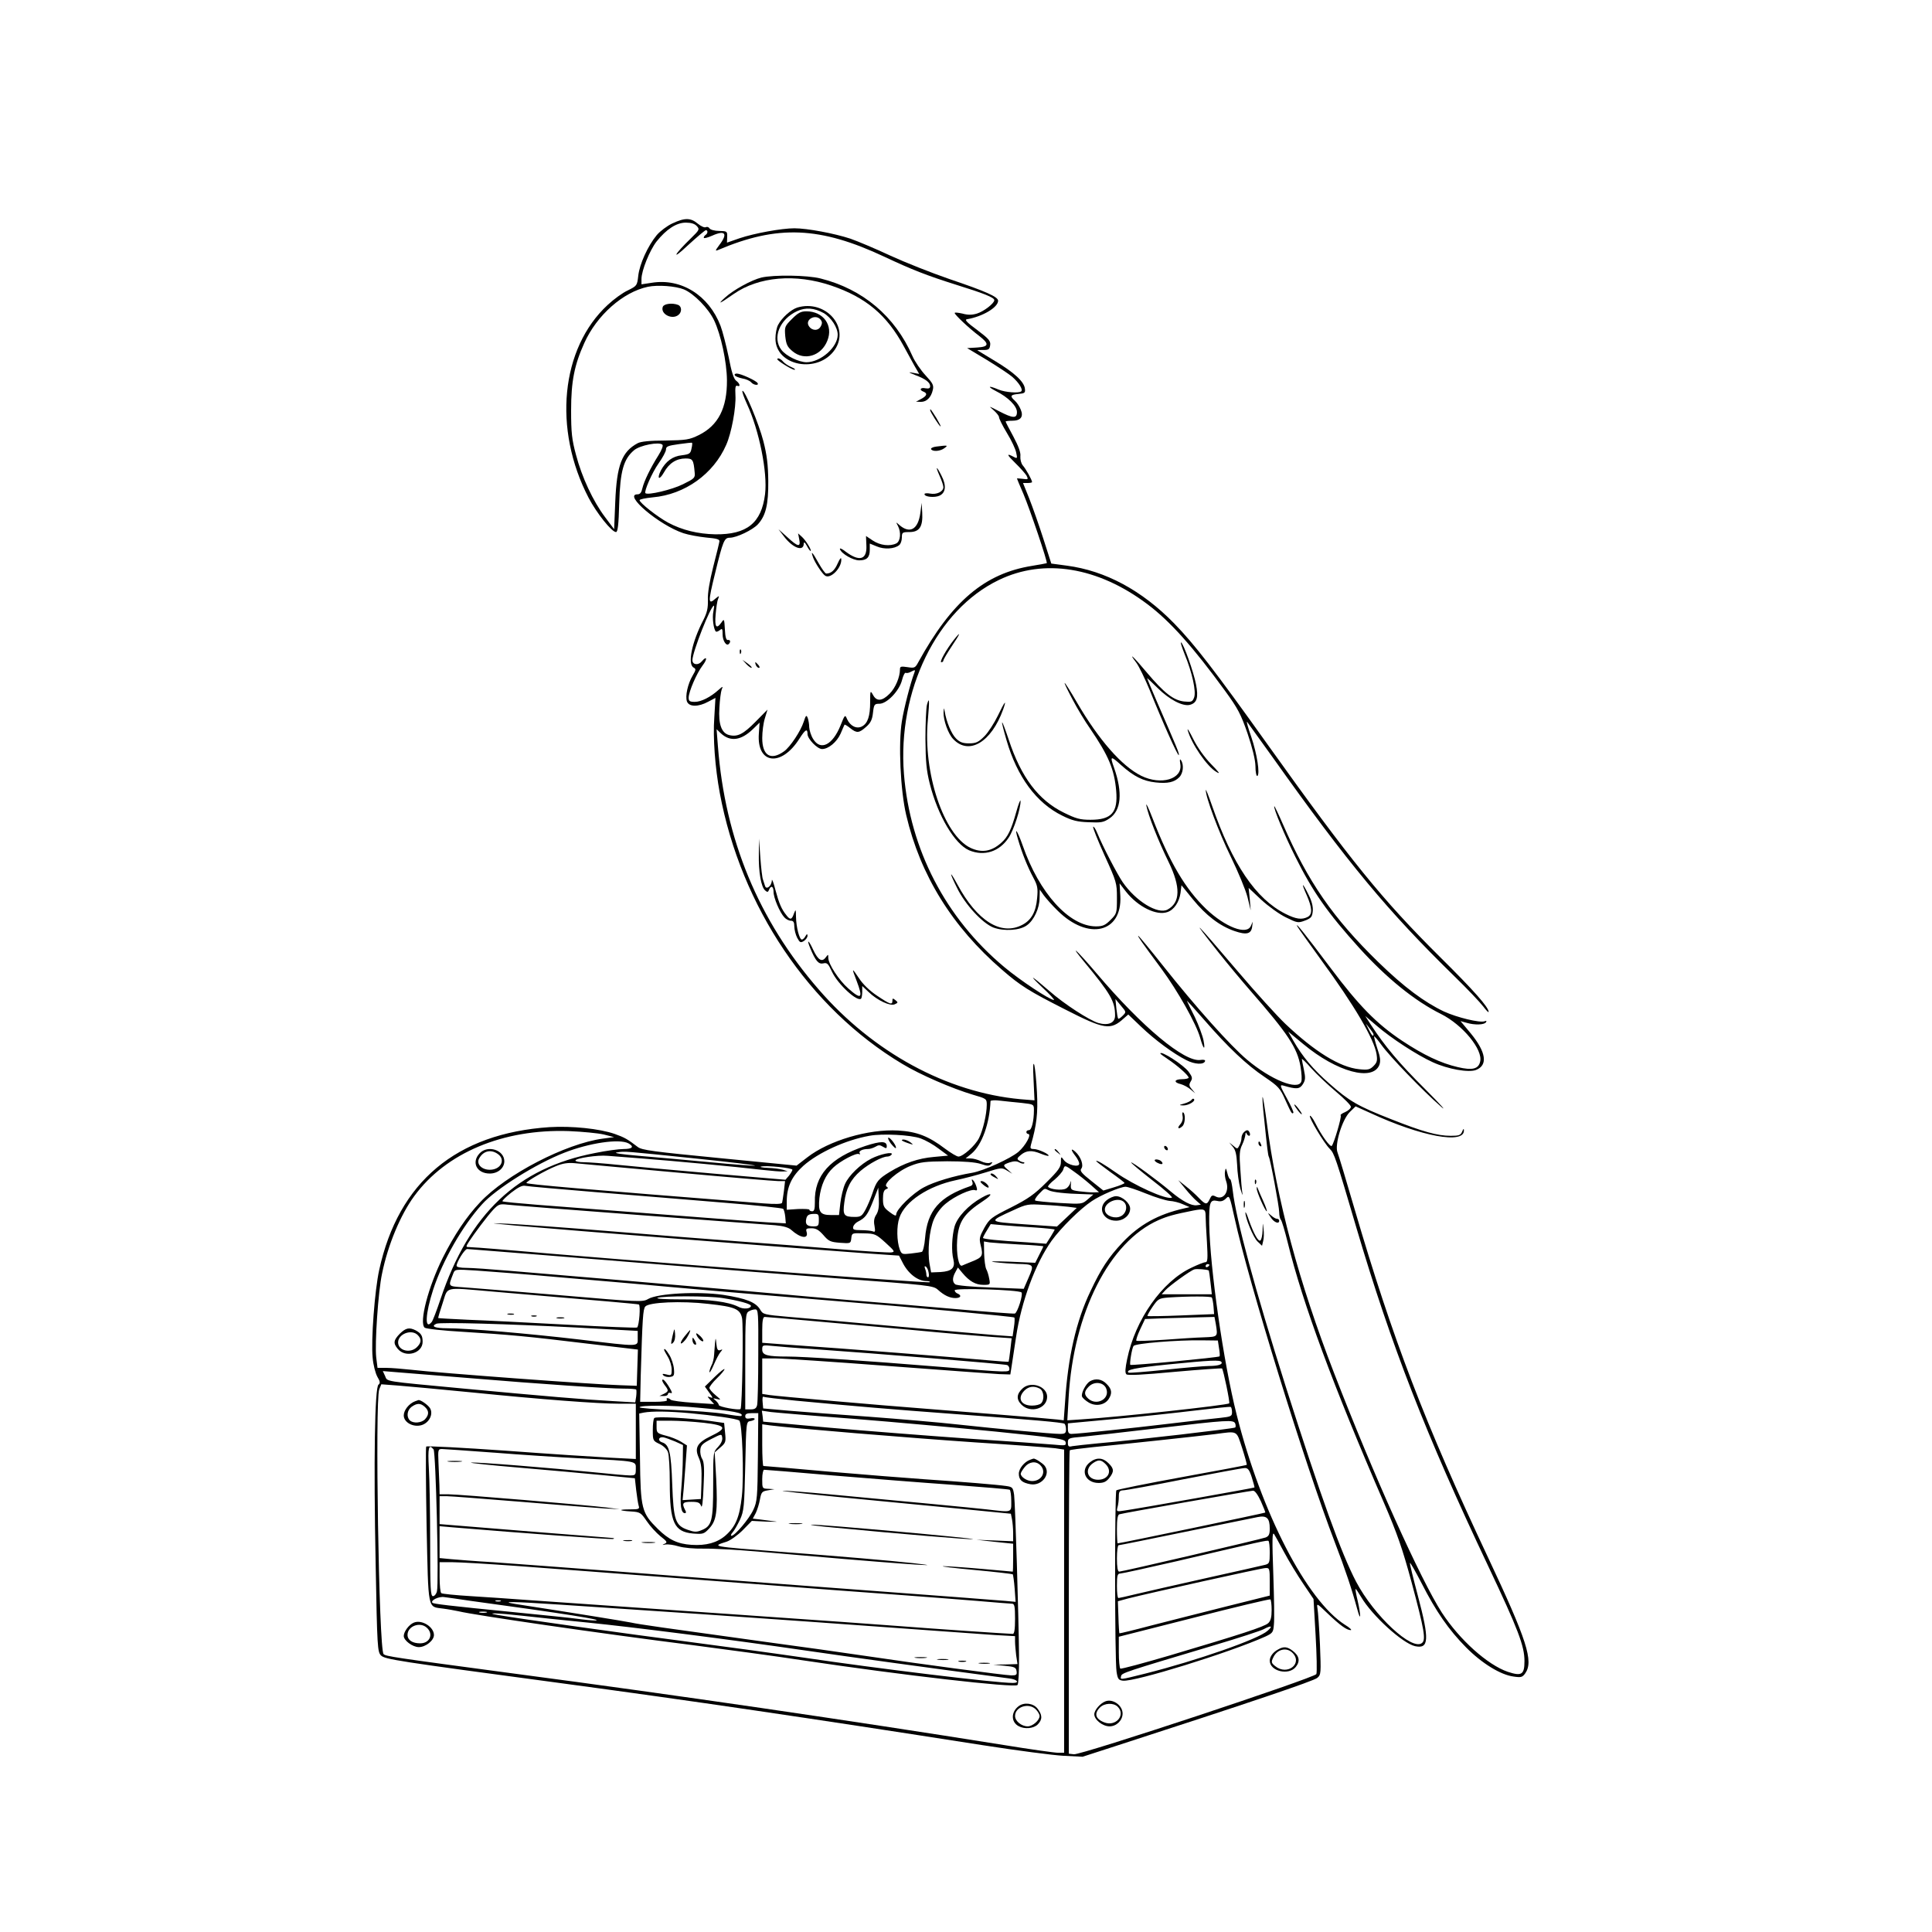 <?xml version="1.0" standalone="no"?>
<!DOCTYPE svg PUBLIC "-//W3C//DTD SVG 20010904//EN"
 "http://www.w3.org/TR/2001/REC-SVG-20010904/DTD/svg10.dtd">
<svg version="1.0" xmlns="http://www.w3.org/2000/svg"
 width="1024pt" height="1024pt" viewBox="0 0 1024 1024"
 preserveAspectRatio="xMidYMid meet">
<g transform="translate(0,1024) scale(0.1,-0.1)"
fill="#000000" stroke="none">
<path d="M3564 9056 c-28 -13 -65 -41 -83 -62 -48 -58 -91 -154 -98 -215 -6
-53 -7 -54 -55 -78 -27 -12 -75 -47 -107 -77 -249 -230 -291 -658 -101 -1023
42 -80 122 -181 145 -181 9 0 14 36 17 153 5 170 23 234 79 281 31 26 133 46
150 29 5 -5 -3 -27 -21 -56 -43 -68 -76 -137 -85 -174 -5 -23 -12 -33 -26 -33
-78 0 114 -163 243 -206 27 -9 82 -19 121 -23 56 -5 72 -9 70 -21 -1 -8 -16
-69 -33 -135 -19 -76 -30 -140 -28 -175 1 -43 -4 -66 -24 -106 -61 -117 -85
-234 -52 -252 14 -8 13 -12 -5 -43 -26 -44 -40 -109 -30 -137 11 -29 60 -30
113 -1 l38 20 -6 -103 c-8 -108 4 -266 29 -401 112 -602 475 -1141 966 -1435
97 -59 265 -131 375 -164 73 -21 74 -22 74 -54 0 -49 -20 -134 -41 -176 -20
-40 -85 -98 -109 -98 -9 0 -40 19 -70 41 -88 67 -150 91 -249 97 -158 9 -367
-53 -482 -142 l-57 -44 -409 40 c-349 34 -412 42 -433 59 -55 42 -69 50 -122
69 -81 28 -227 43 -345 36 -494 -33 -801 -290 -903 -756 -24 -108 -44 -374
-35 -465 3 -39 15 -84 25 -102 15 -25 16 -34 6 -42 -20 -16 -26 -405 -15 -951
8 -443 10 -465 28 -484 22 -21 80 -30 946 -146 699 -94 1305 -183 2245 -330
179 -28 371 -53 426 -56 l102 -5 173 56 c707 229 1054 346 1071 362 20 17 20
25 14 177 -4 88 -10 174 -13 190 -5 30 -4 30 53 -25 67 -64 102 -89 123 -89 8
0 -5 13 -30 28 -203 129 -443 594 -574 1112 -71 281 -142 778 -146 1015 -1
112 4 128 42 120 20 -5 33 -1 47 13 18 18 19 16 46 -106 73 -335 374 -1309
531 -1717 54 -140 91 -251 119 -355 19 -71 20 -34 2 45 -8 33 -13 61 -11 63 1
2 14 -17 29 -42 58 -99 220 -246 286 -261 74 -16 77 34 15 267 -25 94 -44 172
-42 174 2 3 30 -46 62 -108 76 -149 144 -247 235 -339 84 -85 183 -146 252
-155 40 -6 47 -4 62 17 45 64 10 174 -197 614 -335 712 -505 1156 -707 1845
-44 151 -85 287 -91 302 -16 40 24 173 65 214 l31 30 80 -36 c268 -124 497
-166 494 -91 0 11 -3 9 -9 -6 -8 -20 -17 -23 -61 -23 -70 0 -149 22 -313 87
-179 70 -225 97 -329 189 -88 77 -143 143 -192 228 l-27 48 80 -66 c178 -148
368 -199 403 -110 7 21 5 41 -11 87 -11 33 -18 62 -17 64 2 2 19 -18 38 -44
43 -61 222 -246 314 -326 38 -34 3 6 -80 89 -139 138 -216 230 -290 344 l-29
45 60 -51 c76 -66 216 -157 298 -194 81 -37 190 -56 229 -41 64 25 54 94 -27
193 l-55 66 32 -9 c44 -13 94 -11 103 3 5 7 2 9 -8 5 -25 -9 -145 20 -215 52
-105 50 -211 129 -347 261 -241 235 -372 424 -507 733 -23 53 -44 96 -45 94
-7 -7 57 -160 112 -269 92 -185 171 -297 338 -482 144 -159 294 -281 433 -350
116 -58 224 -190 208 -253 -9 -39 -41 -47 -118 -29 -91 21 -183 65 -296 140
-135 90 -228 185 -379 386 -129 172 -191 250 -176 220 4 -8 62 -89 127 -179
177 -242 280 -418 293 -498 5 -34 3 -44 -16 -63 -19 -19 -30 -22 -76 -17 -102
10 -236 93 -392 241 -41 39 -154 163 -250 276 -234 275 -264 304 -102 100 46
-58 122 -149 169 -203 198 -227 247 -301 264 -400 6 -35 8 -71 4 -80 -18 -48
-161 10 -287 116 -88 74 -271 278 -447 500 -68 86 -127 157 -130 157 -5 0 17
-32 123 -175 87 -118 184 -291 205 -365 17 -62 29 -72 18 -15 -5 26 -26 82
-46 124 -21 42 -40 80 -42 86 -2 5 39 -40 91 -100 127 -146 226 -240 322 -304
72 -49 81 -59 108 -120 33 -73 36 -77 43 -69 3 3 -13 38 -35 78 -37 67 -38 72
-17 66 68 -20 85 -19 102 7 14 22 15 34 6 77 -6 28 -11 54 -11 57 0 4 23 -18
50 -49 28 -31 86 -86 130 -123 44 -37 80 -73 80 -81 0 -8 -14 -21 -30 -28 -17
-7 -28 -15 -24 -18 6 -7 -35 -146 -47 -161 -8 -10 -55 55 -88 121 -12 24 -25
41 -28 38 -8 -7 74 -144 105 -175 24 -24 31 -44 142 -421 184 -622 366 -1090
698 -1791 159 -336 192 -423 192 -503 0 -72 -15 -81 -88 -57 -108 37 -256 170
-350 314 -112 174 -361 726 -572 1272 -185 478 -303 916 -356 1327 -10 76 -20
136 -22 134 -2 -3 1 -53 8 -113 17 -168 21 -196 25 -204 8 -12 55 -264 55
-294 0 -17 4 -35 9 -40 5 -6 21 -59 36 -120 80 -325 240 -757 511 -1382 69
-160 97 -240 145 -417 69 -257 77 -307 56 -324 -52 -44 -254 144 -349 324 -80
153 -186 447 -373 1034 -164 518 -264 888 -281 1038 -4 34 -10 62 -14 62 -4 0
-11 15 -15 33 -7 28 -9 29 -12 9 -3 -13 0 -37 6 -53 19 -55 -15 -103 -57 -80
-16 8 -21 6 -30 -14 -15 -32 -22 -31 -58 6 -16 17 -47 45 -69 62 l-40 32 37
-45 c20 -25 47 -54 60 -65 l23 -20 -22 -3 c-28 -4 -76 21 -138 73 -75 63 -205
158 -210 154 -2 -2 48 -44 112 -94 64 -49 111 -91 104 -93 -32 -11 -199 65
-296 133 -63 44 -105 69 -105 61 0 -2 34 -28 75 -58 41 -29 75 -55 75 -58 0
-3 -25 -14 -56 -23 l-56 -17 -64 51 c-52 41 -62 54 -53 65 14 17 -2 63 -32 90
-25 22 -24 9 1 -23 11 -14 20 -32 20 -41 0 -21 -61 -7 -81 19 -15 21 -16 20
-16 -10 0 -26 -13 -45 -77 -108 -63 -63 -97 -87 -188 -133 -104 -52 -113 -59
-141 -108 -26 -48 -28 -56 -19 -93 14 -55 9 -63 -46 -85 -26 -11 -50 -20 -53
-22 -18 -8 -31 64 -26 134 7 100 35 141 140 210 53 35 46 48 -10 16 -70 -39
-130 -103 -144 -154 -14 -51 -17 -131 -6 -173 11 -45 -8 -63 -68 -67 l-50 -2
-8 44 c-12 68 -2 180 23 238 13 30 38 63 63 83 48 40 135 79 155 71 11 -4 13
1 7 19 -4 13 -12 29 -18 34 -7 7 -8 4 -4 -8 5 -12 1 -20 -11 -24 -163 -56
-227 -129 -239 -275 -3 -38 -11 -71 -17 -73 -6 -2 -33 -6 -59 -9 -45 -5 -48
-4 -58 21 -16 44 -18 124 -2 169 29 86 153 168 300 199 43 9 115 28 160 42 79
25 83 25 110 9 l28 -17 -22 20 c-29 25 -29 27 8 40 22 7 37 8 51 0 11 -6 22
-8 26 -5 3 3 1 6 -4 6 -5 0 -16 4 -23 9 -12 8 -11 13 10 30 29 24 58 26 106 6
20 -8 38 -13 40 -11 8 7 -54 36 -78 36 -17 0 -20 4 -15 22 30 103 38 169 32
278 -3 63 -10 129 -14 145 -6 20 -8 -7 -4 -79 l5 -108 -74 6 c-390 36 -781
248 -1070 582 -319 367 -496 795 -534 1289 l-7 90 23 -22 c50 -46 107 -38 170
23 l35 34 -4 -58 c-12 -163 119 -179 215 -27 31 49 43 56 43 24 0 -25 52 -79
77 -79 34 0 78 37 98 81 10 24 20 46 21 48 2 2 15 -6 30 -18 35 -28 47 -27 85
7 24 21 32 38 36 75 5 44 8 47 34 47 40 0 106 69 120 126 6 24 15 41 20 38 5
-3 18 0 30 7 20 10 21 9 15 -7 -20 -52 -55 -188 -66 -257 -19 -118 -8 -365 23
-497 75 -320 244 -592 508 -820 98 -85 141 -112 334 -210 210 -107 241 -112
312 -47 l23 20 67 -64 c74 -71 173 -144 241 -178 44 -23 93 -25 99 -5 2 6 -8
9 -25 6 -84 -12 -308 174 -549 458 -49 58 -98 112 -109 120 -10 8 8 -16 40
-55 143 -173 166 -212 166 -288 0 -39 -36 -54 -89 -39 -50 16 -179 99 -261
171 -96 83 -115 93 -35 17 39 -36 66 -66 61 -66 -22 0 -178 103 -264 175 -310
259 -499 623 -531 1023 -35 441 174 870 503 1028 240 116 525 69 787 -128 120
-90 242 -226 413 -461 67 -92 83 -123 118 -224 26 -77 41 -138 42 -174 0 -31
5 -54 10 -52 15 10 -1 115 -32 207 -17 48 -27 84 -22 80 4 -5 65 -90 136 -189
400 -563 609 -814 963 -1160 68 -66 136 -138 152 -159 16 -21 29 -35 29 -29 0
24 -77 112 -260 293 -306 304 -472 509 -908 1119 -287 402 -391 536 -499 647
-171 175 -364 279 -569 306 l-82 11 -42 131 c-23 72 -57 168 -75 214 l-33 82
24 0 c13 0 24 2 24 5 0 11 -33 70 -49 88 -9 11 -14 31 -13 48 3 20 -10 54 -37
105 -23 42 -41 77 -41 80 0 2 15 4 34 4 46 0 62 21 46 59 -6 16 -20 37 -31 47
-28 25 -24 32 19 36 33 3 37 6 34 28 -4 37 -56 85 -159 147 -51 31 -93 56 -93
57 0 1 15 1 33 1 27 0 32 4 35 26 3 22 -8 34 -69 80 -56 41 -68 55 -54 57 83
14 165 63 165 98 0 21 -66 50 -258 115 -96 33 -237 89 -313 124 -77 36 -172
76 -212 90 -85 28 -229 55 -297 55 -66 0 -211 -26 -291 -53 l-66 -23 1 31 c1
29 -1 30 -42 31 -24 0 -47 6 -52 14 -4 7 -13 9 -19 6 -6 -4 -25 4 -42 18 -38
32 -69 33 -135 2z m129 -14 c16 -17 14 -21 -29 -63 -93 -90 -109 -125 -20 -41
49 45 93 82 97 82 12 0 11 -17 -1 -25 -5 -3 -10 -10 -10 -15 0 -5 20 0 45 11
69 31 84 11 38 -49 -22 -30 -24 -34 -7 -27 315 134 540 125 884 -37 143 -67
221 -98 380 -148 145 -45 200 -67 200 -81 0 -17 -56 -60 -92 -71 -26 -8 -49
-8 -77 0 -23 5 -41 7 -41 3 0 -9 75 -80 128 -120 57 -44 55 -59 -10 -63 l-52
-3 105 -63 c57 -35 118 -75 135 -90 34 -30 57 -66 47 -76 -12 -11 -83 -6 -120
9 -54 23 -64 18 -14 -8 64 -32 111 -79 111 -111 0 -35 -21 -34 -96 5 -54 28
-56 29 -29 6 16 -14 30 -31 30 -38 0 -8 19 -46 42 -84 24 -39 46 -86 49 -104
7 -31 6 -33 -14 -22 -40 21 -36 11 10 -34 26 -25 52 -55 59 -66 10 -20 9 -21
-20 -17 -17 2 -31 3 -31 2 0 -1 15 -38 34 -81 34 -80 130 -363 124 -368 -2 -1
-36 -7 -77 -14 -252 -40 -426 -188 -604 -511 -16 -30 -20 -32 -57 -26 -34 5
-40 4 -40 -11 0 -42 -24 -99 -55 -130 -40 -40 -69 -42 -88 -6 -14 25 -15 24
-15 -38 0 -75 -13 -113 -43 -129 -28 -15 -62 1 -79 38 -11 26 -12 25 -35 -33
-42 -104 -106 -136 -145 -72 -11 17 -20 46 -21 62 0 17 -4 39 -8 50 -7 17 -10
14 -21 -20 -16 -50 -72 -134 -104 -157 -71 -51 -116 -23 -116 70 0 33 6 80 14
105 l14 46 -63 -64 c-65 -66 -96 -82 -140 -71 -41 10 -58 58 -52 145 2 42 8
85 12 96 8 19 7 19 -16 -1 -43 -39 -93 -64 -126 -64 -28 0 -33 4 -33 23 1 32
42 128 74 170 27 35 23 54 -4 22 -19 -23 -50 -19 -50 6 0 43 97 289 114 289 2
0 0 -15 -3 -32 -7 -31 1 -93 13 -105 3 -3 12 0 21 7 13 11 15 8 15 -23 0 -33
20 -64 33 -50 11 11 8 23 -5 21 -9 -2 -14 15 -16 56 -3 56 -4 58 -18 37 -27
-38 -37 -25 -31 42 3 34 8 71 13 82 7 19 7 19 -13 3 -40 -36 -41 -20 -3 133
42 173 49 189 78 189 36 0 121 41 149 71 42 46 56 105 55 229 -1 87 -7 138
-26 212 -24 93 -101 277 -111 266 -3 -3 8 -34 24 -69 65 -140 110 -364 96
-478 -19 -153 -96 -215 -264 -213 -92 2 -175 22 -250 62 -57 31 -151 105 -151
119 0 5 31 11 70 15 170 15 322 124 389 278 28 62 53 199 49 263 -2 41 0 54
10 50 18 -7 14 12 -6 27 -13 9 -25 47 -40 126 -13 62 -32 136 -43 165 -62 162
-209 254 -366 228 l-53 -8 0 28 c0 45 44 153 80 199 52 65 105 100 155 100 28
0 47 -6 58 -18z m-68 -336 c54 -23 130 -101 160 -164 36 -76 67 -219 68 -317
1 -148 -46 -240 -149 -291 -51 -25 -67 -27 -178 -29 -80 0 -129 -5 -146 -14
-84 -45 -111 -115 -119 -311 l-6 -145 -48 64 c-64 85 -123 212 -154 330 -22
81 -26 118 -26 236 0 153 17 240 70 357 66 147 205 270 337 298 53 11 146 4
191 -14z m40 -844 c-5 -26 -11 -30 -51 -35 -49 -5 -85 -32 -111 -80 -23 -46
-9 -55 16 -11 27 49 66 74 115 74 38 0 42 -7 48 -75 3 -28 -2 -32 -63 -62 -56
-28 -185 -59 -198 -47 -9 8 35 109 69 157 22 31 40 64 40 75 0 16 11 20 68 28
37 5 69 9 70 7 2 -1 1 -15 -3 -31z m2285 -3006 c-11 -11 -21 -18 -23 -15 -3 2
-7 27 -10 54 l-5 50 29 -35 c29 -34 29 -34 9 -54z m1330 -98 c0 -17 -10 -6
-25 25 l-16 32 20 -25 c11 -14 21 -28 21 -32z m-1862 -364 c61 -7 62 -7 62
-38 0 -58 -12 -106 -26 -106 -8 0 -14 -4 -14 -10 0 -5 4 -10 9 -10 21 0 -13
-62 -51 -95 -43 -36 -183 -100 -245 -111 -96 -16 -203 -48 -256 -77 -59 -31
-147 -117 -147 -144 0 -10 -10 -6 -35 13 -31 23 -35 32 -35 71 0 31 5 45 16
50 12 4 13 7 3 14 -21 13 61 84 128 110 50 20 76 23 193 24 91 0 149 -5 178
-14 35 -12 45 -12 55 -1 10 10 8 12 -6 7 -10 -4 -31 0 -47 8 -16 8 -41 15 -55
15 l-27 0 32 26 c55 47 95 159 100 278 0 4 24 6 53 2 28 -3 80 -9 115 -12z
m-2218 -167 l55 -14 -60 -8 c-196 -26 -513 -190 -651 -338 -72 -76 -136 -172
-197 -293 -77 -154 -127 -345 -96 -371 8 -6 98 -16 204 -22 244 -15 342 -24
663 -63 l263 -31 -3 -96 -3 -96 -85 3 c-143 4 -966 65 -1110 82 -47 5 -106 10
-132 10 l-47 0 -7 56 c-8 71 10 346 31 444 31 152 98 312 171 411 168 229 470
356 819 344 72 -3 155 -11 185 -18z m1680 -21 c25 -9 68 -33 95 -54 l50 -37
-75 -7 c-83 -7 -158 -33 -235 -80 -60 -37 -70 -49 -91 -113 -9 -27 -26 -67
-37 -87 -18 -33 -25 -38 -56 -38 -58 0 -65 9 -56 76 9 75 34 123 86 168 46 39
115 76 142 76 9 0 19 5 23 11 10 17 -61 2 -108 -22 -57 -29 -119 -89 -139
-134 -10 -22 -21 -68 -25 -102 l-7 -63 -42 0 c-59 0 -69 16 -62 90 8 68 32
123 74 162 36 34 122 80 136 71 5 -3 7 -1 4 4 -8 12 14 23 44 23 11 0 28 6 39
12 16 10 24 10 40 0 17 -10 20 -10 20 3 0 28 -31 28 -114 1 -186 -62 -271
-156 -267 -298 0 -36 -3 -48 -14 -48 -8 0 -15 3 -15 8 0 4 -27 5 -60 4 l-60
-4 0 44 c0 77 26 133 88 189 79 70 225 137 350 159 68 13 220 5 272 -14z
m-1549 -26 c32 -18 21 -30 -25 -30 -25 0 -93 -9 -151 -21 -412 -79 -668 -321
-820 -774 -20 -60 -41 -115 -47 -122 -38 -46 -34 43 8 172 50 153 156 339 259
452 71 80 286 215 435 273 132 52 292 76 341 50z m363 -81 c175 -18 314 -35
307 -37 -6 -2 -113 6 -238 18 -126 12 -295 27 -378 34 -94 8 -137 15 -115 18
43 7 36 7 424 -33z m-294 1 c182 -14 490 -43 645 -61 44 -5 91 -9 105 -8 l25
1 -25 8 c-14 4 -50 9 -80 10 -30 1 -46 5 -36 7 27 7 166 -7 166 -17 0 -4 -8
-18 -18 -31 l-19 -22 -374 32 c-206 18 -436 39 -513 47 -76 8 -158 14 -182 14
-24 0 -44 4 -44 9 0 12 117 30 170 25 25 -2 106 -8 180 -14z m192 -75 c273
-25 513 -45 532 -45 l37 0 -6 -52 c-4 -29 -8 -58 -10 -63 -2 -7 -35 -8 -101
-3 -963 76 -1254 101 -1254 108 0 9 101 67 156 89 36 15 63 19 99 16 28 -3
273 -25 547 -50z m2101 5 c23 -16 62 -47 87 -69 l45 -40 -31 -1 c-17 0 -51 3
-75 6 -43 6 -45 8 -43 38 1 17 -1 21 -3 8 -2 -12 -13 -27 -24 -32 -20 -11 -85
-4 -94 10 -2 4 13 21 35 38 21 18 41 41 45 52 8 26 9 26 58 -10z m-2518 -110
c204 -17 505 -41 669 -55 164 -13 302 -28 307 -32 4 -4 9 -23 11 -42 l3 -35
-55 3 c-30 1 -199 13 -375 27 -322 25 -545 42 -883 68 -101 8 -186 16 -189 19
-2 3 19 24 47 46 36 28 58 39 73 36 12 -3 189 -18 392 -35z m2899 -6 c49 -20
105 -37 125 -39 20 -1 52 -9 71 -18 l35 -15 -30 -7 c-137 -31 -236 -86 -326
-181 -74 -79 -112 -136 -169 -257 -76 -158 -120 -350 -135 -589 l-7 -96 -31 4
c-28 4 -516 43 -732 60 -175 13 -762 64 -797 70 l-38 6 0 94 0 94 71 0 c39 0
308 -18 597 -40 290 -22 554 -41 587 -43 l60 -2 7 45 c4 25 14 93 23 152 28
190 103 392 189 512 50 69 151 169 213 210 49 33 150 75 178 76 12 0 60 -16
109 -36z m-1429 -111 c-12 -18 -15 -35 -10 -60 5 -31 4 -35 -10 -29 -9 3 -37
6 -62 6 -37 0 -44 3 -41 17 2 10 13 22 25 28 40 20 52 37 80 108 l28 72 3 -58
c2 -42 -2 -66 -13 -84z m914 128 c19 -10 91 -18 181 -20 l55 -2 -30 -26 c-29
-25 -30 -26 -149 -19 -66 4 -124 10 -129 13 -5 3 4 18 19 34 32 33 29 32 53
20z m-2169 -131 c360 -27 684 -52 719 -54 44 -4 71 -12 85 -25 49 -44 93 -50
81 -10 -5 16 -1 19 26 19 24 0 39 -9 63 -36 28 -33 38 -37 88 -41 56 -4 57 -4
60 24 3 28 4 28 66 26 60 -1 65 -4 116 -50 48 -44 51 -48 30 -51 -13 -2 -137
6 -276 17 -139 12 -377 30 -528 41 -151 11 -464 36 -695 55 -231 19 -472 36
-535 39 -105 4 -101 4 45 -10 270 -24 1470 -119 1870 -148 l160 -11 17 -33
c30 -62 82 -102 129 -102 12 0 20 -3 17 -6 -7 -7 -1603 115 -2300 176 -64 5
-126 10 -138 10 -22 0 -22 1 -5 28 30 46 97 135 129 170 28 29 34 32 76 27 25
-3 340 -28 700 -55z m2271 44 l46 -6 -53 -50 -52 -49 -173 12 c-195 14 -194
13 -55 76 67 31 76 32 156 27 47 -2 106 -7 131 -10z m729 -47 c0 -19 3 -82 7
-140 5 -88 4 -107 -8 -107 -8 0 -41 -13 -74 -29 -156 -73 -298 -275 -341 -485
-10 -48 -12 -72 -4 -80 7 -7 85 -3 256 13 135 12 248 20 251 18 7 -8 43 -180
38 -185 -10 -10 -601 -74 -784 -85 l-74 -5 7 122 c25 447 216 824 476 939 48
21 80 30 185 51 57 11 65 7 65 -27z m-2050 -23 c0 -31 -3 -34 -29 -34 -35 0
-45 12 -37 43 4 16 13 22 36 23 28 1 30 -1 30 -32z m1148 -40 c56 -4 102 -9
102 -11 0 -2 -10 -19 -22 -39 l-23 -36 -95 7 c-167 10 -240 18 -240 24 0 3 9
21 21 40 l20 33 67 -6 c37 -3 113 -9 170 -12z m-85 -90 c70 -3 127 -8 127 -10
0 -2 -10 -22 -22 -45 l-21 -42 -136 6 c-88 3 -115 2 -76 -3 33 -4 86 -8 117
-9 89 -2 90 -3 60 -72 l-26 -60 -175 7 c-97 3 -182 11 -188 17 -16 12 -16 35
1 65 l13 24 24 -29 c37 -44 70 -63 111 -63 37 0 37 1 31 33 -3 17 -10 41 -16
51 -5 11 -10 48 -11 83 l-1 63 30 -5 c17 -2 87 -7 158 -11z m-2187 -83 c401
-33 954 -76 1229 -97 476 -35 501 -38 525 -59 34 -31 64 -45 94 -45 28 0 35
14 11 24 -8 3 -15 11 -15 17 0 14 339 3 354 -11 10 -10 -21 -107 -35 -112 -6
-2 -149 9 -317 24 -169 15 -419 36 -557 47 -137 12 -297 25 -355 31 -110 10
-202 18 -875 76 -225 19 -486 41 -580 49 -93 8 -194 15 -222 15 -32 0 -53 4
-53 11 0 20 43 89 56 89 6 0 340 -27 740 -59z m3194 -25 c0 -3 -4 -8 -10 -11
-5 -3 -10 -1 -10 4 0 6 5 11 10 11 6 0 10 -2 10 -4z m-1488 -41 c3 -14 1 -25
-3 -25 -5 0 -9 6 -9 14 0 8 -3 22 -7 32 -4 11 -3 15 4 11 6 -4 13 -18 15 -32z
m1485 11 c1 -1 5 -29 9 -64 l7 -62 -133 0 -133 0 19 21 c22 24 132 104 154
111 12 4 68 0 77 -6z m-3427 -37 c190 -16 392 -34 450 -39 103 -10 446 -40
944 -81 485 -39 997 -87 1002 -92 3 -3 2 -26 -2 -52 l-7 -48 -96 7 c-53 4
-287 25 -521 46 -234 21 -488 44 -566 50 -136 12 -140 13 -155 39 -23 39 -74
59 -196 78 -133 19 -347 8 -398 -22 -29 -17 -46 -16 -465 20 -239 20 -470 39
-513 42 -85 6 -82 2 -55 72 9 24 9 24 121 17 62 -4 267 -20 457 -37z m-375
-74 c625 -53 771 -66 781 -69 10 -4 2 -111 -9 -122 -2 -3 -170 4 -373 15 -203
11 -439 23 -524 26 -85 4 -156 8 -157 9 -2 1 9 37 23 79 30 90 2 84 259 62z
m1225 -35 c85 -13 150 -31 150 -41 0 -16 -40 -20 -67 -5 -51 26 -155 40 -303
39 -80 0 -136 3 -125 8 29 11 269 11 345 -1z m2593 3 c3 -5 7 -26 9 -48 l3
-40 -175 -7 c-96 -4 -176 -5 -178 -3 -2 2 10 24 27 49 29 42 34 45 84 49 104
7 226 7 230 0z m-2667 -34 c139 -15 167 -27 177 -75 8 -35 1 -474 -8 -482 -8
-8 -115 11 -115 21 0 5 -8 16 -17 24 -16 13 -16 13 7 8 23 -6 23 -5 -7 20 -18
15 -33 32 -33 39 0 6 18 30 40 51 22 21 40 43 40 48 0 5 -23 -13 -52 -41 l-52
-51 23 -32 c21 -28 21 -31 6 -25 -18 6 -18 6 0 -14 l20 -22 -110 7 c-61 4
-114 11 -120 16 -12 12 -28 11 -20 -1 4 -6 -21 -10 -68 -10 l-74 0 3 138 c9
306 12 352 24 367 19 23 191 31 336 14z m263 -271 c0 -134 -3 -253 -6 -265 -4
-17 -12 -23 -34 -23 l-29 0 0 255 c0 231 2 255 18 264 9 6 25 11 35 11 16 0
17 -16 16 -242z m271 182 c124 -11 369 -33 545 -49 176 -17 366 -33 423 -37
l104 -7 -7 -61 c-4 -34 -8 -62 -9 -63 -2 -2 -49 2 -107 7 -163 15 -729 60
-1106 86 l-93 7 0 68 c0 49 4 69 13 69 7 0 113 -9 237 -20z m2154 -17 c11 -69
12 -68 -62 -71 -37 -1 -132 -7 -211 -13 -79 -5 -146 -8 -148 -5 -3 3 6 30 20
60 l26 55 103 4 c57 1 140 4 184 5 l81 2 7 -37z m-3391 -19 l327 -18 0 -38 c0
-47 17 -47 -306 -8 -274 32 -598 60 -705 60 -64 0 -87 10 -56 24 19 9 380 -1
740 -20z m3408 -109 c4 -22 5 -42 3 -44 -5 -6 -468 -50 -473 -45 -5 5 8 87 17
100 8 14 232 32 362 30 l85 -1 6 -40z m-2156 -5 c344 -24 1014 -79 1033 -85 6
-2 12 -11 12 -20 0 -20 2 -20 -360 10 -430 35 -731 55 -815 55 -108 0 -135 7
-135 37 0 24 1 25 58 19 31 -3 125 -11 207 -16z m2169 -69 c8 -13 -19 -21 -67
-21 -23 0 -127 -9 -231 -20 -104 -11 -192 -18 -195 -15 -15 15 33 25 209 43
230 23 277 25 284 13z m-3989 -85 c383 -32 740 -56 821 -56 33 0 63 -2 66 -5
2 -3 2 -19 0 -36 l-5 -32 -121 7 c-148 8 -360 26 -786 66 -437 41 -405 36
-419 67 l-12 26 73 -6 c40 -3 213 -17 383 -31z m15 -76 c366 -37 668 -60 783
-60 l87 0 0 -146 0 -147 -137 7 c-76 4 -324 20 -552 37 -228 16 -418 26 -422
22 -3 -5 -2 -192 2 -418 10 -460 4 -429 88 -441 25 -3 62 -10 81 -14 86 -21
746 -117 1245 -180 176 -23 437 -58 580 -80 526 -79 1122 -147 1138 -131 5 5
9 72 8 158 -2 218 -20 801 -26 850 -6 39 -8 42 -43 47 -47 7 -231 22 -437 36
-88 6 -313 24 -501 40 -188 17 -344 30 -348 30 -3 0 -6 50 -6 111 l0 110 43
-6 c105 -14 747 -67 1087 -90 207 -13 397 -28 423 -31 l47 -7 0 -803 0 -804
-32 0 c-17 0 -147 18 -287 41 -827 132 -1736 265 -2591 378 -650 87 -685 92
-697 104 -25 25 -46 1341 -23 1403 l11 27 92 -7 c51 -4 225 -20 387 -36z
m1720 -44 c318 -30 508 -46 845 -71 407 -30 565 -44 577 -51 4 -3 8 -16 8 -30
0 -20 -5 -24 -32 -24 -44 0 -321 26 -542 50 -98 11 -309 29 -469 41 -159 11
-351 26 -426 32 l-136 12 -3 34 c-2 18 0 31 5 28 4 -3 82 -12 173 -21z m-520
-37 c189 -17 245 -28 229 -44 -3 -2 -43 3 -89 11 -47 8 -167 17 -267 21 -101
3 -183 10 -183 14 0 12 177 11 310 -2z m2830 -24 c0 -21 -5 -24 -62 -30 -35
-3 -153 -17 -263 -30 -208 -25 -494 -55 -526 -55 -14 0 -19 7 -19 28 l0 28
248 23 c136 12 328 33 427 45 99 12 183 21 188 19 4 -2 7 -15 7 -28z m-2875
-5 c127 -12 248 -29 263 -39 16 -10 26 -291 14 -402 -12 -110 -33 -160 -86
-207 -45 -39 -103 -55 -181 -50 -74 5 -120 27 -178 84 -86 85 -92 105 -95 376
l-4 236 24 5 c43 8 133 7 243 -3z m869 -30 c215 -17 555 -48 756 -68 332 -34
365 -39 368 -56 4 -18 -1 -19 -61 -13 -36 3 -240 18 -454 32 -213 15 -545 41
-738 58 l-350 32 -3 29 -4 29 48 -7 c25 -3 223 -20 438 -36z m-507 -202 c-2
-215 -4 -237 -24 -280 -22 -48 -98 -138 -116 -138 -5 0 -3 8 6 18 9 10 26 40
39 67 21 46 23 68 28 285 5 234 5 235 28 238 12 2 22 7 22 11 0 5 -11 6 -25 3
-18 -3 -25 0 -25 12 0 12 9 16 35 16 l34 0 -2 -232z m2530 177 c3 -9 3 -18 0
-21 -6 -6 -532 -67 -727 -84 -63 -6 -125 -13 -137 -15 -19 -5 -23 -1 -23 19 0
23 4 25 78 31 42 4 221 24 397 45 373 44 403 46 412 25z m37 -131 c15 -47 26
-87 24 -88 -1 -2 -156 -31 -343 -65 -187 -34 -344 -66 -348 -70 -9 -9 -9 -899
1 -961 6 -39 10 -45 34 -48 62 -7 563 148 755 234 38 18 42 22 45 64 3 25 1
142 -3 260 -7 194 -6 232 4 219 2 -2 25 -44 52 -94 26 -49 73 -126 103 -170
l54 -80 11 -191 c6 -105 8 -198 4 -207 -7 -19 -1247 -430 -1285 -425 l-27 3 0
802 c0 441 2 804 5 806 3 3 59 10 125 17 148 14 557 58 645 69 123 16 112 22
144 -75z m-4286 -6 c12 -15 29 -710 18 -752 -3 -14 -13 -26 -21 -26 -13 0 -15
40 -15 283 0 155 -3 333 -7 395 -6 110 -1 131 25 100z m317 -17 c138 -11 349
-25 470 -31 297 -15 285 -13 285 -55 0 -33 -2 -35 -32 -35 -18 0 -96 7 -173
15 -226 23 -643 57 -668 53 -12 -2 104 -14 258 -27 154 -13 354 -31 445 -40
l165 -16 7 -63 c4 -34 10 -72 13 -82 6 -18 2 -20 -46 -20 -65 0 -61 -7 6 -11
47 -3 52 -6 82 -50 18 -27 51 -63 73 -81 36 -28 39 -33 23 -40 -15 -7 -14 -8
4 -4 13 2 44 -2 70 -10 27 -8 82 -13 132 -12 47 1 174 -6 281 -15 703 -62
1073 -89 830 -62 -129 14 -360 34 -700 60 -374 29 -370 28 -288 54 20 7 58 34
85 61 l48 49 80 -4 c44 -1 64 -1 45 1 -19 2 -54 7 -77 10 l-43 5 16 30 c8 17
18 49 22 72 7 38 11 43 42 48 l35 6 -32 2 c-33 1 -33 2 -33 51 0 28 5 50 10
50 6 0 169 -13 363 -30 193 -16 482 -39 641 -50 159 -12 293 -23 298 -26 4 -3
8 -30 8 -60 0 -63 8 -60 -130 -44 -81 9 -385 38 -835 80 -115 11 -226 19 -245
19 -19 -1 116 -16 300 -34 184 -18 464 -45 622 -60 l286 -28 6 -30 c3 -16 6
-49 6 -73 l0 -43 -97 4 -98 4 98 -11 97 -10 0 -74 c0 -41 -1 -74 -2 -74 -2 0
-77 7 -168 15 -91 8 -181 14 -200 14 -19 -1 55 -10 164 -20 109 -10 201 -21
204 -23 2 -3 7 -37 10 -76 l5 -70 -54 5 c-72 6 -213 17 -1194 90 -187 14 -569
43 -850 65 -280 21 -582 44 -670 50 -88 5 -188 13 -222 16 l-63 6 0 84 0 85
68 -6 c372 -31 837 -65 851 -62 10 3 7 5 -9 6 -20 1 -611 48 -837 67 l-73 6 0
74 0 74 38 0 c20 0 199 -14 397 -30 198 -17 396 -32 440 -35 l80 -4 -70 9
c-105 13 -783 70 -837 70 l-48 0 -1 48 c-1 26 -3 80 -5 120 -3 69 -2 72 19 72
12 0 135 -9 272 -19z m4020 -132 c9 -28 15 -52 14 -53 -4 -3 -599 -109 -688
-122 -43 -7 -44 -6 -38 17 4 13 7 39 7 57 0 26 4 32 23 33 12 0 157 26 322 59
165 32 310 59 322 59 17 1 25 -9 38 -50z m48 -126 c14 -32 25 -59 23 -60 -3
-3 -769 -163 -782 -163 -2 0 -4 34 -4 75 0 52 4 77 13 79 17 6 689 124 708
125 10 1 25 -20 42 -56z m47 -145 c0 -31 -5 -40 -22 -47 -27 -10 -760 -181
-776 -181 -8 0 -12 24 -12 70 0 39 4 70 9 70 5 0 164 32 353 71 188 38 361 74
383 78 49 10 65 -5 65 -61z m0 -128 c0 -53 -2 -58 -25 -64 -13 -3 -155 -36
-315 -71 -160 -36 -328 -74 -373 -85 -45 -11 -85 -20 -89 -20 -5 0 -8 29 -8
65 0 55 3 65 18 65 9 0 145 30 302 66 447 105 475 111 483 107 4 -2 7 -30 7
-63z m-3990 -70 c151 -11 626 -47 1055 -80 429 -33 877 -67 995 -75 118 -9
292 -22 387 -30 94 -8 179 -15 187 -15 13 0 16 -14 16 -80 0 -57 -4 -80 -12
-80 -23 0 -460 30 -583 40 -144 11 -423 31 -915 65 -323 22 -531 37 -1080 75
-80 6 -212 15 -293 20 -82 5 -153 12 -158 16 -5 3 -9 41 -9 85 l0 79 68 0 c37
0 191 -9 342 -20z m3990 -84 l0 -73 -232 -58 c-128 -32 -307 -78 -398 -101
-90 -24 -165 -42 -167 -41 -1 2 -4 41 -5 87 l-3 83 55 15 c111 28 706 161 728
161 21 1 22 -3 22 -73z m-4235 -101 c493 -67 714 -102 660 -104 -16 0 -59 4
-95 9 -36 5 -182 20 -325 34 -365 36 -437 45 -443 51 -12 12 34 35 63 30 17
-2 80 -11 140 -20z m4245 -49 c0 -38 -5 -57 -18 -69 -20 -19 -147 -60 -521
-171 -140 -41 -258 -73 -263 -70 -4 3 -8 42 -8 87 l0 82 398 101 c218 56 400
99 405 97 4 -2 7 -28 7 -57z m-4087 47 c-7 -2 -19 -2 -25 0 -7 3 -2 5 12 5 14
0 19 -2 13 -5z m317 -18 c129 -9 465 -31 745 -50 467 -32 681 -48 1250 -89
110 -8 248 -18 308 -22 l107 -6 0 -28 c0 -15 3 -48 6 -74 l7 -46 -64 -2 -64
-1 60 -6 c53 -5 60 -9 63 -28 3 -20 -1 -23 -27 -23 -32 0 -498 62 -786 105
-93 14 -334 48 -535 75 -527 73 -650 90 -695 100 -33 7 -324 54 -610 98 -93
15 -22 14 235 -3z m-392 -42 c-10 -2 -26 -2 -35 0 -10 3 -2 5 17 5 19 0 27 -2
18 -5z m192 -17 c69 -8 224 -24 345 -36 241 -24 763 -91 1140 -146 282 -41
647 -91 1093 -150 44 -5 59 -24 20 -24 -92 0 -716 76 -1113 135 -165 24 -444
62 -620 85 -294 38 -888 121 -995 140 -76 13 -2 11 130 -4z m3948 -80 c-49
-44 -373 -157 -646 -226 -141 -35 -134 -34 -130 -14 3 17 19 22 491 163 131
39 251 78 265 86 41 22 50 17 20 -9z"/>
<path d="M4036 8769 c-53 -13 -148 -65 -193 -106 -44 -40 -30 -34 46 19 132
92 327 109 518 44 182 -62 293 -155 383 -321 18 -33 44 -80 57 -104 l25 -43
-33 6 c-28 5 -25 3 12 -12 54 -20 79 -39 79 -59 0 -11 -7 -14 -25 -11 -27 6
-35 -9 -10 -18 22 -9 18 -22 -12 -38 l-28 -15 26 -1 c30 0 54 23 63 63 6 25 0
36 -38 77 -25 27 -57 73 -70 103 -93 212 -264 355 -487 411 -71 18 -247 20
-313 5z"/>
<path d="M4226 8610 c-34 -11 -82 -54 -102 -92 -8 -15 -14 -47 -14 -72 0 -147
226 -189 315 -59 81 120 -50 267 -199 223z m139 -29 c40 -23 75 -77 75 -115 0
-67 -91 -146 -166 -146 -41 1 -107 33 -132 65 -50 64 -10 163 83 206 45 21 91
17 140 -10z"/>
<path d="M4198 8550 c-39 -39 -40 -42 -36 -92 5 -44 11 -57 39 -80 62 -52 152
-25 184 56 33 81 -21 156 -111 156 -29 0 -44 -8 -76 -40z m151 -4 c9 -11 10
-20 1 -36 -13 -25 -47 -24 -63 2 -22 34 36 66 62 34z"/>
<path d="M4120 8336 c0 -8 77 -56 91 -56 7 1 0 7 -16 14 -17 7 -36 20 -44 29
-12 15 -31 23 -31 13z"/>
<path d="M3895 8250 c3 -5 21 -12 40 -16 19 -3 39 -12 46 -20 13 -16 44 -19
34 -4 -8 13 -89 50 -110 50 -9 0 -14 -4 -10 -10z"/>
<path d="M4930 8066 c0 -9 49 -86 55 -86 3 0 -7 19 -21 43 -31 49 -34 53 -34
43z"/>
<path d="M4962 7873 c-18 -2 -30 -9 -27 -14 9 -14 49 -11 71 6 20 15 19 16
-44 8z"/>
<path d="M4980 7718 c11 -24 20 -51 20 -60 0 -24 -36 -41 -71 -34 -16 3 -29 2
-29 -3 0 -15 54 -20 80 -8 33 16 37 54 10 106 -27 54 -34 53 -10 -1z"/>
<path d="M4878 7521 c-12 -88 -56 -112 -112 -63 -18 16 -18 16 -7 -5 18 -34
14 -81 -8 -93 -34 -17 -86 -11 -125 15 l-36 24 2 -50 c4 -76 -37 -88 -111 -32
-19 15 -32 20 -29 12 8 -24 69 -59 102 -59 41 0 56 16 56 56 l0 33 37 -15 c39
-17 94 -14 119 7 8 6 14 24 14 40 0 27 3 29 40 29 53 0 72 28 68 102 l-3 53
-7 -54z"/>
<path d="M4155 7397 c46 -61 104 -83 105 -39 1 12 6 8 16 -10 8 -16 17 -28 20
-28 9 0 -24 55 -45 74 l-21 19 6 -31 c9 -44 -7 -41 -63 11 l-47 42 29 -38z"/>
<path d="M4310 7284 c11 -29 48 -85 63 -95 28 -20 88 40 86 86 0 13 -7 6 -19
-21 -16 -37 -35 -54 -61 -54 -5 0 -23 25 -40 55 -33 60 -44 70 -29 29z"/>
<path d="M3921 6784 c0 -11 3 -14 6 -6 3 7 2 16 -1 19 -3 4 -6 -2 -5 -13z"/>
<path d="M3957 6719 c12 -12 24 -21 27 -18 2 2 -8 13 -22 23 l-27 19 22 -24z"/>
<path d="M4006 6715 c4 -8 11 -15 16 -15 6 0 5 6 -2 15 -7 8 -14 15 -16 15 -2
0 -1 -7 2 -15z"/>
<path d="M3513 8614 c-14 -38 49 -71 83 -43 19 15 18 45 -2 53 -31 12 -75 6
-81 -10z"/>
<path d="M2542 4127 c-45 -48 -15 -107 54 -107 43 0 77 29 77 65 0 60 -88 88
-131 42z m96 -3 c44 -30 17 -84 -42 -84 -43 0 -72 30 -57 59 22 41 62 51 99
25z"/>
<path d="M2119 3171 c-33 -34 -36 -50 -11 -80 41 -50 132 -24 132 37 0 33 -8
45 -37 61 -34 17 -52 13 -84 -18z m95 -7 c21 -21 20 -40 -4 -64 -35 -35 -100
-19 -100 25 0 45 71 72 104 39z"/>
<path d="M4721 4180 c13 -16 25 -28 27 -25 7 7 -27 55 -39 55 -5 0 0 -13 12
-30z"/>
<path d="M4780 4196 c0 -2 15 -9 33 -15 29 -10 30 -9 13 4 -18 14 -46 20 -46
11z"/>
<path d="M5866 3879 c-51 -40 -20 -109 49 -109 41 0 75 29 75 64 0 29 -42 66
-75 66 -12 0 -34 -9 -49 -21z m94 -13 c18 -22 8 -59 -19 -72 -30 -16 -77 0
-84 27 -12 44 73 81 103 45z"/>
<path d="M5422 2883 c-34 -30 -37 -59 -8 -88 48 -48 136 -21 136 42 0 54 -83
84 -128 46z m89 -3 c22 -12 26 -59 7 -78 -7 -7 -28 -12 -48 -12 -59 0 -80 40
-40 80 22 22 51 26 81 10z"/>
<path d="M5777 2919 c-22 -13 -48 -64 -42 -81 3 -8 19 -22 36 -32 36 -21 82
-14 104 17 21 31 19 54 -10 82 -25 26 -58 31 -88 14z m87 -41 c19 -53 -52 -91
-96 -51 -23 21 -23 38 3 64 30 30 81 23 93 -13z"/>
<path d="M2693 3273 c9 -2 23 -2 30 0 6 3 -1 5 -18 5 -16 0 -22 -2 -12 -5z"/>
<path d="M2818 3263 c6 -2 18 -2 25 0 6 3 1 5 -13 5 -14 0 -19 -2 -12 -5z"/>
<path d="M2953 3253 c9 -2 25 -2 35 0 9 3 1 5 -18 5 -19 0 -27 -2 -17 -5z"/>
<path d="M3564 3157 c-9 -41 -9 -46 3 -34 9 8 13 28 11 48 -3 32 -3 32 -14
-14z"/>
<path d="M3627 3155 c-28 -35 -23 -51 5 -17 13 15 31 52 25 52 -1 0 -15 -16
-30 -35z"/>
<path d="M3690 3172 c0 -15 27 -45 36 -41 5 2 -1 14 -13 26 -13 12 -23 19 -23
15z"/>
<path d="M3670 3138 c0 -9 5 -20 10 -23 13 -8 13 5 0 25 -8 13 -10 13 -10 -2z"/>
<path d="M3790 3125 c-1 -16 -4 -46 -5 -65 -1 -20 -7 -45 -14 -57 -6 -12 -11
-28 -11 -35 1 -7 11 10 23 38 12 28 28 59 36 68 12 14 12 16 -2 10 -12 -4 -17
3 -20 33 -3 34 -4 35 -7 8z"/>
<path d="M3520 3085 c0 -2 9 -19 20 -37 11 -18 20 -48 20 -67 0 -31 -2 -33
-27 -26 -21 5 -25 4 -17 -5 7 -6 22 -10 35 -8 21 3 24 7 21 43 -2 22 -13 55
-24 73 -18 29 -28 39 -28 27z"/>
<path d="M3510 2923 c0 -4 7 -17 15 -27 20 -26 19 -31 -7 -44 l-23 -11 23 0
c12 -1 22 4 22 10 0 6 6 9 14 6 11 -4 9 4 -6 29 -20 34 -38 52 -38 37z"/>
<path d="M2200 2813 c-32 -12 -60 -47 -60 -75 0 -38 52 -65 96 -51 39 13 61
57 44 88 -10 18 -53 48 -63 44 -1 0 -9 -3 -17 -6z m52 -30 c22 -20 23 -41 1
-65 -18 -20 -63 -24 -81 -6 -19 19 -14 55 10 72 29 20 47 20 70 -1z"/>
<path d="M5460 2503 c-31 -11 -60 -47 -60 -74 0 -33 17 -48 63 -56 59 -9 108
54 74 98 -11 14 -51 40 -59 38 -2 0 -10 -3 -18 -6z m54 -29 c34 -34 8 -84 -44
-84 -27 0 -60 22 -60 39 0 5 9 20 21 35 23 29 60 34 83 10z"/>
<path d="M2194 1640 c-26 -10 -54 -48 -54 -71 0 -24 47 -59 80 -59 36 0 80 35
80 64 0 43 -64 83 -106 66z m68 -27 c37 -33 17 -83 -35 -83 -41 0 -67 17 -67
45 0 46 66 71 102 38z"/>
<path d="M5399 1197 c-41 -31 -41 -84 0 -106 31 -17 79 -13 101 9 26 26 25 51
-1 84 -22 29 -71 35 -100 13z m91 -17 c11 -11 20 -27 20 -35 0 -23 -37 -55
-63 -55 -33 0 -67 28 -67 55 0 49 73 72 110 35z"/>
<path d="M3468 2724 c-5 -4 -8 -33 -8 -64 0 -55 1 -57 35 -73 20 -9 40 -28 45
-43 6 -14 10 -87 10 -162 0 -212 23 -261 123 -270 53 -4 58 -3 86 27 39 42 45
88 37 263 l-8 140 31 27 c28 24 29 30 24 78 l-5 51 -77 11 c-109 15 -285 25
-293 15z m262 -25 c120 -14 127 -28 37 -71 -72 -35 -87 -62 -63 -115 13 -29
16 -60 14 -128 l-3 -90 -48 -3 -49 -3 6 63 c3 35 8 100 11 145 l6 82 -32 20
c-18 11 -55 26 -81 32 -45 12 -48 15 -48 46 l0 33 75 0 c41 0 120 -5 175 -11z
m76 -128 c-26 -27 -26 -28 -26 -200 0 -192 -7 -219 -61 -241 -26 -11 -38 -11
-72 1 -68 23 -77 51 -84 241 -6 172 -16 211 -53 223 -26 8 -20 31 6 27 10 -2
38 -12 62 -22 l42 -19 -1 -73 c0 -40 -4 -111 -8 -158 -8 -84 -2 -130 19 -130
7 0 8 6 0 19 -17 34 -11 41 34 41 36 0 45 -4 52 -22 5 -15 10 21 13 102 5 94
3 130 -7 147 -8 12 -12 34 -10 50 2 23 13 33 58 56 55 28 55 28 58 6 2 -13 -7
-32 -22 -48z"/>
<path d="M5776 2489 c-52 -41 -24 -109 47 -109 27 0 41 7 56 26 27 34 26 50
-4 79 -30 30 -64 32 -99 4z m84 -9 c37 -37 14 -83 -40 -83 -57 0 -74 55 -27
88 29 20 43 19 67 -5z"/>
<path d="M6775 1498 c-27 -14 -45 -38 -45 -60 0 -56 101 -80 138 -33 24 30 19
58 -16 85 -28 22 -48 25 -77 8z m75 -18 c57 -57 -27 -123 -91 -71 -21 17 -22
22 -11 45 20 45 71 57 102 26z"/>
<path d="M5860 1223 c-28 -10 -60 -47 -60 -69 0 -29 44 -64 81 -64 37 0 69 32
69 68 0 43 -51 79 -90 65z m64 -29 c44 -44 -10 -107 -71 -83 -47 18 -55 47
-23 79 24 24 72 26 94 4z"/>
<path d="M2378 2493 c17 -2 47 -2 65 0 17 2 3 4 -33 4 -36 0 -50 -2 -32 -4z"/>
<path d="M4188 2163 c18 -2 45 -2 60 0 15 2 0 4 -33 4 -33 0 -45 -2 -27 -4z"/>
<path d="M4415 2144 c366 -35 725 -65 742 -62 21 4 -819 80 -857 77 -14 -1 38
-8 115 -15z"/>
<path d="M3308 2073 c12 -2 30 -2 40 0 9 3 -1 5 -23 4 -22 0 -30 -2 -17 -4z"/>
<path d="M3408 2063 c18 -2 45 -2 60 0 15 2 0 4 -33 4 -33 0 -45 -2 -27 -4z"/>
<path d="M4853 1453 c15 -2 39 -2 55 0 15 2 2 4 -28 4 -30 0 -43 -2 -27 -4z"/>
<path d="M4973 1443 c15 -2 37 -2 50 0 12 2 0 4 -28 4 -27 0 -38 -2 -22 -4z"/>
<path d="M5083 1433 c9 -2 25 -2 35 0 9 3 1 5 -18 5 -19 0 -27 -2 -17 -5z"/>
<path d="M5193 1423 c15 -2 37 -2 50 0 12 2 0 4 -28 4 -27 0 -38 -2 -22 -4z"/>
<path d="M5055 6848 c-40 -51 -77 -118 -66 -118 6 0 11 4 11 9 0 5 20 39 44
75 48 71 52 86 11 34z"/>
<path d="M6279 6772 c40 -97 62 -198 50 -229 -9 -23 -14 -25 -54 -21 -56 7
-104 44 -197 154 -70 84 -103 114 -55 51 14 -19 45 -83 70 -143 67 -167 151
-356 155 -346 3 9 -10 39 -117 285 -28 65 -51 120 -51 122 0 2 25 -21 55 -51
61 -61 133 -99 171 -90 38 10 47 38 33 109 -13 67 -65 213 -79 222 -5 3 4 -25
19 -63z"/>
<path d="M5684 6534 c25 -48 67 -118 94 -156 98 -144 128 -215 138 -329 10
-115 -24 -154 -136 -154 -56 0 -77 6 -142 38 -134 66 -226 187 -292 388 -41
122 -47 119 -11 -5 56 -193 158 -332 295 -399 52 -26 80 -33 140 -35 66 -3 79
-1 110 20 63 42 71 137 25 268 -23 64 -19 66 37 15 67 -60 117 -85 183 -92 64
-7 99 1 125 27 21 21 26 65 10 90 -7 10 -8 4 -4 -20 13 -79 -101 -114 -207
-62 -103 51 -225 190 -341 389 -33 57 -62 103 -65 103 -3 0 16 -39 41 -86z"/>
<path d="M4913 6504 c-4 -16 -8 -96 -8 -179 1 -121 5 -167 23 -239 43 -170
132 -320 209 -353 80 -33 160 -7 209 67 27 40 65 157 63 195 0 11 -11 -16 -23
-60 -26 -93 -45 -132 -78 -161 -52 -47 -104 -56 -164 -28 -142 68 -253 399
-226 679 9 105 8 126 -5 79z"/>
<path d="M5289 6447 c-19 -39 -51 -89 -71 -109 -32 -32 -45 -38 -82 -38 -33 0
-49 6 -69 26 -24 24 -51 87 -60 144 -4 21 -4 21 -6 -6 -1 -41 24 -113 51 -141
83 -88 202 -18 265 157 20 57 9 44 -28 -33z"/>
<path d="M6295 6370 c19 -71 103 -194 153 -222 22 -13 14 -2 -29 42 -35 36
-72 88 -94 132 -20 40 -33 62 -30 48z"/>
<path d="M6391 6053 c-2 -35 69 -225 132 -353 39 -80 79 -176 89 -215 l17 -70
-5 60 -6 59 67 -63 c37 -34 95 -76 130 -93 61 -30 65 -31 102 -17 33 13 38 19
41 51 2 24 -6 54 -23 87 -34 68 -40 65 -9 -4 29 -67 31 -101 5 -115 -31 -16
-62 -12 -119 17 -156 79 -280 262 -388 573 -18 52 -33 89 -33 83z"/>
<path d="M6076 5970 c9 -50 64 -189 118 -299 64 -132 63 -215 -6 -252 -51 -27
-168 44 -238 146 -29 43 -105 188 -134 259 -9 22 -19 37 -22 34 -3 -4 24 -71
60 -151 64 -141 66 -147 66 -227 0 -80 -1 -83 -34 -116 -28 -28 -41 -34 -78
-34 -141 1 -300 176 -388 430 -29 82 -46 103 -24 30 22 -75 51 -146 81 -202
22 -41 25 -56 20 -108 -6 -72 -30 -116 -77 -141 -113 -61 -241 19 -346 214
-43 79 -44 66 -1 -20 43 -88 134 -186 192 -209 56 -21 141 -16 178 12 37 26
67 91 67 145 l1 44 21 -30 c12 -16 44 -53 73 -81 162 -161 343 -119 333 77
l-4 67 34 -44 c63 -80 162 -129 220 -108 35 12 62 53 69 101 l5 41 60 -74 c70
-86 143 -142 222 -169 64 -22 89 -15 93 26 l3 24 -10 -22 c-21 -51 -135 -8
-237 89 -111 107 -193 246 -285 483 -21 55 -36 84 -32 65z"/>
<path d="M4022 5713 c-2 -93 12 -176 34 -193 11 -10 15 -9 20 4 10 25 24 19
24 -11 0 -32 33 -109 57 -135 9 -10 24 -18 35 -18 13 0 18 -8 18 -30 0 -17 7
-44 15 -60 14 -26 18 -28 35 -18 11 7 20 20 20 28 -1 12 -3 11 -11 -2 -5 -10
-14 -18 -19 -18 -13 0 -30 66 -31 120 -1 42 -1 43 -11 18 -11 -33 -20 -35 -39
-10 -27 33 -40 64 -59 135 -10 40 -19 62 -19 51 -1 -30 -29 -52 -36 -30 -3 9
-8 24 -11 34 -4 9 -10 62 -14 117 l-7 100 -1 -82z"/>
<path d="M4295 5213 c28 -67 44 -85 69 -79 20 5 26 -2 46 -45 31 -66 134 -161
154 -142 3 3 6 20 6 37 l0 30 33 -31 c46 -45 115 -77 139 -66 18 8 19 10 4 22
-14 11 -16 11 -16 -3 0 -24 -12 -20 -82 27 -39 26 -75 61 -95 92 -39 58 -40
57 -13 -13 36 -94 26 -103 -44 -41 -50 44 -106 130 -106 163 0 19 0 19 -14 1
-19 -26 -40 -14 -65 39 -25 55 -38 62 -16 9z"/>
<path d="M6150 4656 c0 -2 19 -16 43 -32 49 -33 107 -84 107 -96 0 -4 -16 -8
-35 -8 -42 0 -46 -17 -7 -26 15 -4 38 -16 52 -28 l25 -21 -18 22 c-15 17 -16
24 -6 41 10 16 9 24 -10 50 -25 36 -151 117 -151 98z"/>
<path d="M6316 4411 c-4 -6 -21 -15 -39 -20 -29 -8 -30 -9 -6 -10 27 -1 68 23
57 34 -3 3 -9 2 -12 -4z"/>
<path d="M6860 4385 c0 -4 9 -18 20 -32 11 -14 20 -22 20 -18 0 4 -9 18 -20
32 -11 14 -20 22 -20 18z"/>
<path d="M6268 4324 c3 -15 -2 -32 -13 -44 -19 -21 -7 -28 13 -8 14 14 16 64
3 72 -4 3 -6 -6 -3 -20z"/>
<path d="M6592 4238 c-7 -7 -12 -20 -12 -31 0 -10 -5 -27 -11 -38 -10 -20 -11
-20 -32 -2 l-22 18 19 -23 c15 -17 20 -41 23 -95 1 -40 9 -97 17 -127 9 -30
13 -41 11 -25 -3 17 -8 74 -11 127 -6 79 -4 103 10 131 9 19 16 43 17 54 0 10
3 13 6 6 2 -7 9 -13 14 -13 4 0 6 7 3 15 -7 18 -16 19 -32 3z"/>
<path d="M6670 4181 c0 -6 4 -13 10 -16 6 -3 7 1 4 9 -7 18 -14 21 -14 7z"/>
<path d="M6170 4161 c0 -5 5 -13 10 -16 6 -3 10 -2 10 4 0 5 -4 13 -10 16 -5
3 -10 2 -10 -4z"/>
<path d="M5590 4146 c0 -2 8 -10 18 -17 15 -13 16 -12 3 4 -13 16 -21 21 -21
13z"/>
<path d="M6120 4090 c0 -7 24 -20 36 -20 13 0 1 19 -16 23 -11 3 -20 2 -20 -3z"/>
<path d="M5250 4015 c0 -2 10 -10 23 -16 20 -11 21 -11 8 4 -13 16 -31 23 -31
12z"/>
<path d="M6651 3974 c0 -11 3 -14 6 -6 3 7 2 16 -1 19 -3 4 -6 -2 -5 -13z"/>
<path d="M5211 3961 c13 -11 26 -18 28 -15 7 7 -21 34 -36 34 -10 0 -8 -6 8
-19z"/>
<path d="M6661 3940 c-1 -16 45 -120 53 -120 3 0 -5 24 -18 53 -13 28 -26 59
-29 67 -5 13 -5 13 -6 0z"/>
<path d="M6592 3855 c0 -16 2 -22 5 -12 2 9 2 23 0 30 -3 6 -5 -1 -5 -18z"/>
<path d="M6601 3814 c-2 -27 42 -134 64 -154 l24 -23 6 25 c4 14 5 42 2 64 -4
38 -4 38 -5 -8 -1 -26 -6 -49 -12 -53 -11 -7 -35 36 -61 109 -9 28 -18 46 -18
40z"/>
<path d="M6735 3788 c17 -27 45 -38 45 -18 0 6 -5 10 -12 10 -6 0 -20 8 -31
18 -20 17 -20 17 -2 -10z"/>
</g>
</svg>
